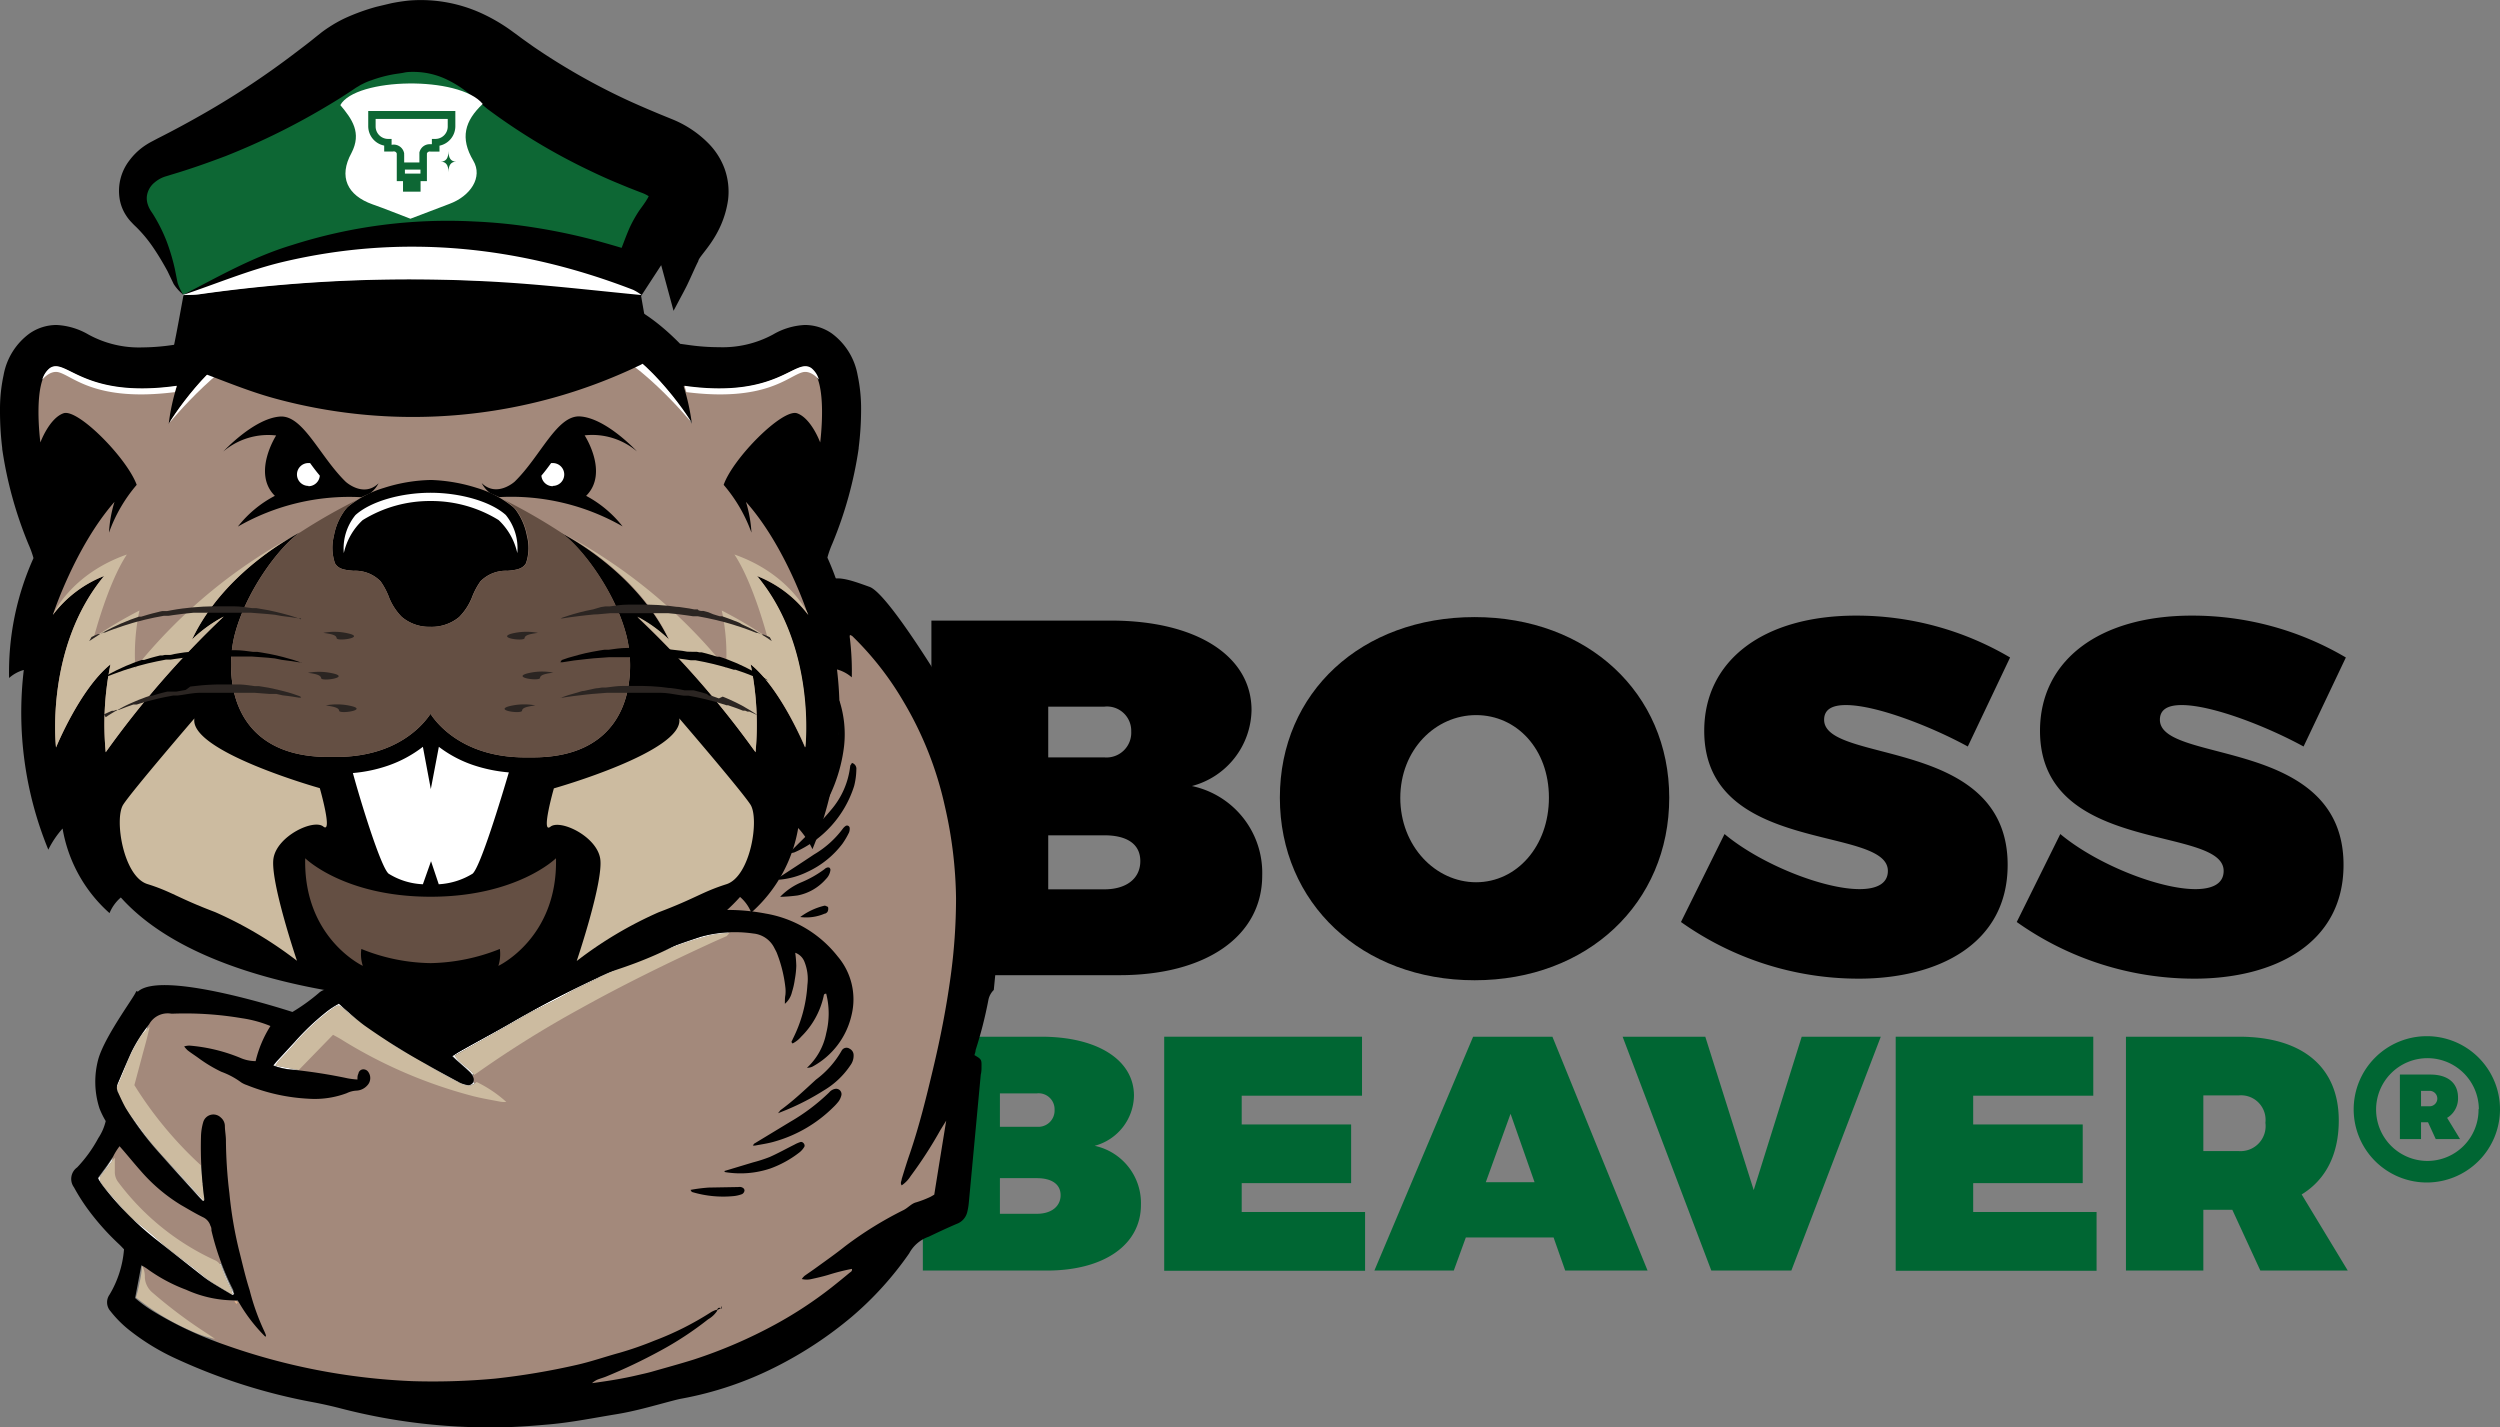 <svg xmlns="http://www.w3.org/2000/svg" viewBox="0 0 236.47 135.02"><rect x="0" y="0" width="236.47" height="135.02" fill="#808080" stroke="none"/><defs><style>.cls-1{fill:#063;}.cls-2{fill:#fff;}.cls-3{fill:#a3897b;}.cls-4{fill:#ccbba0;}.cls-5{fill:#e4b48c;}.cls-6{fill:#644f43;}.cls-7{fill:#2b2522;}.cls-8{fill:#0d6734;}.cls-9{fill:none;}</style></defs><g id="Layer_2" data-name="Layer 2"><g id="ELEMENTI"><path d="M105.08,59.06c8.09,0,13.3,3.35,13.3,8.47a7.56,7.56,0,0,1-5.64,7.18,8.39,8.39,0,0,1,6.65,8.46c0,5.74-5.31,9.43-13.49,9.43H88.1V59.06ZM99.15,72h5.31A2.34,2.34,0,0,0,107,69.54a2.29,2.29,0,0,0-2.54-2.34H99.15Zm0,12.48h5.31c2.06,0,3.4-1,3.4-2.67s-1.34-2.44-3.4-2.44H99.15Z" transform="translate(0 -0.36)"/><path d="M157.89,75.81c0,10-7.75,17.27-18.41,17.27s-18.42-7.28-18.42-17.27,7.75-17.08,18.42-17.08S157.89,65.9,157.89,75.81Zm-25.44,0c0,4.6,3.34,8,7.17,8s6.89-3.39,6.89-8S143.45,68,139.62,68,132.45,71.26,132.45,75.85Z" transform="translate(0 -0.36)"/><path d="M190.13,62.55l-4,8.42c-3.4-1.86-8.62-3.92-11.53-3.92-1.25,0-2.06.38-2.06,1.39,0,4.21,17.36,1.58,17.36,13.73,0,7.46-6.55,10.76-14.11,10.76A29,29,0,0,1,159,87.57l4.12-8.32c3.44,2.87,9.37,5.21,12.77,5.21,1.62,0,2.68-.52,2.68-1.72,0-4.35-17.37-1.48-17.37-13.25,0-6.7,5.65-10.9,14.35-10.9A28.6,28.6,0,0,1,190.13,62.55Z" transform="translate(0 -0.36)"/><path d="M221.89,62.55l-4,8.42c-3.4-1.86-8.61-3.92-11.53-3.92-1.25,0-2.06.38-2.06,1.39,0,4.21,17.37,1.58,17.37,13.73,0,7.46-6.56,10.76-14.12,10.76a29,29,0,0,1-16.79-5.36l4.12-8.32c3.44,2.87,9.37,5.21,12.77,5.21,1.63,0,2.68-.52,2.68-1.72,0-4.35-17.37-1.48-17.37-13.25,0-6.7,5.65-10.9,14.35-10.9A28.57,28.57,0,0,1,221.89,62.55Z" transform="translate(0 -0.36)"/><path class="cls-1" d="M98.49,98.42c5.33,0,8.77,2.21,8.77,5.58a5,5,0,0,1-3.72,4.74,5.54,5.54,0,0,1,4.38,5.58c0,3.79-3.5,6.22-8.9,6.22H87.29V98.42Zm-3.91,8.52h3.5a1.54,1.54,0,0,0,1.67-1.61,1.51,1.51,0,0,0-1.67-1.55h-3.5Zm0,8.23h3.5c1.35,0,2.24-.69,2.24-1.76s-.89-1.61-2.24-1.61h-3.5Z" transform="translate(0 -0.36)"/><path class="cls-1" d="M117.45,104v2.72H127.8v5.55H117.45V115h11.67v5.56h-19V98.42h18.71V104Z" transform="translate(0 -0.36)"/><path class="cls-1" d="M138.65,117.41l-1.14,3.13H130l9.34-22.12h7.5l9,22.12h-7.79l-1.1-3.13Zm4.23-11.7-2.34,6.47h4.61Z" transform="translate(0 -0.36)"/><path class="cls-1" d="M161.87,120.54l-8.39-22.12h7.82l4.58,14.51,4.54-14.51h7.48l-8.46,22.12Z" transform="translate(0 -0.36)"/><path class="cls-1" d="M186.64,104v2.72H197v5.55H186.64V115h11.67v5.56h-19V98.42H198V104Z" transform="translate(0 -0.36)"/><path class="cls-1" d="M211.15,114.79h-2.74v5.75h-7.32V98.42h10.69c6,0,9.44,2.87,9.44,7.92,0,3.22-1.24,5.61-3.51,7l4.36,7.2H213.8Zm.63-5.55a2.37,2.37,0,0,0,2.5-2.68,2.32,2.32,0,0,0-2.5-2.59h-3.37v5.27Z" transform="translate(0 -0.36)"/><path class="cls-1" d="M236.47,105.27a6.93,6.93,0,0,1-6.92,6.94,6.92,6.92,0,1,1,6.92-6.94Zm-2,0a4.86,4.86,0,1,0-4.89,4.9A4.84,4.84,0,0,0,234.44,105.27Zm-3,.83,1.22,2h-2.3l-.73-1.59H229v1.59h-2V102h2.87c1.67,0,2.63.8,2.63,2.18A2.14,2.14,0,0,1,231.46,106.1ZM229.81,105a.73.73,0,0,0,0-1.46H229V105Z" transform="translate(0 -0.36)"/><polygon points="32.03 92.33 42.54 94.6 51.73 92.33 56.71 92.44 47.73 99.76 42.85 99.87 32.56 95.35 32.03 92.33"/><path class="cls-2" d="M14.56,106.07a.79.79,0,0,1-.08-.26c.06.17.13.34.2.51Z" transform="translate(0 -0.36)"/><path class="cls-2" d="M43.19,105.29a32.23,32.23,0,0,1-3-1.71c-.64-.39-1.3-.74-1.95-1.11a12.08,12.08,0,0,1-1.3-.85c-.61-.47-1.3-.85-1.93-1.3-.4-.28-.77-.61-1.15-.92-.12-.1-.21-.23-.34-.33-.46-.36-.51-.35-1,0a18.73,18.73,0,0,0-3.22,3c-.39.45-.81.87-1.22,1.31-.1.11-.18.24-.32.42l1.83.34v0l-.26,0a5.29,5.29,0,0,1-1.71-.36l.25-.31,1.54-1.66A21.7,21.7,0,0,1,32,99.36a6.77,6.77,0,0,1,1.1-.73c.16.14.29.27.43.38.6.5,1.18,1,1.81,1.48a51.53,51.53,0,0,0,5.09,3.18c.92.54,1.86,1,2.8,1.55a2.44,2.44,0,0,0,.66.22.44.44,0,0,0,.49-.23.47.47,0,0,0,.1.1A1.11,1.11,0,0,1,43.19,105.29Z" transform="translate(0 -0.36)"/><path class="cls-2" d="M64.21,92.91A30.37,30.37,0,0,0,60,94.33c-.52.23-1.07.37-1.61.57-.31.11-.61.27-.92.4-.87.38-1.77.72-2.61,1.14s-1.89.87-2.78,1.4-2,1-3,1.52c-.29.15-.58.33-.87.5l-2.76,1.58L42.78,103c.42.64,1.09,1,1.54,1.5a.41.41,0,0,1,0,.09,1.37,1.37,0,0,0-.19-.23c-.34-.33-.7-.63-1-.94l-.43-.4.56-.36c1.52-.84,3-1.67,4.56-2.54a87.43,87.43,0,0,1,8.74-4.44,68.85,68.85,0,0,1,6.93-2.61,8.23,8.23,0,0,1,2.33-.38l-.16.06A9.79,9.79,0,0,0,64.21,92.91Z" transform="translate(0 -0.36)"/><path class="cls-2" d="M16.93,100.89a3.22,3.22,0,0,0-.52.65,14.75,14.75,0,0,0-1.15,2.28c-.23.64-.52,1.27-.79,1.9a1.09,1.09,0,0,1,.08-.39c.38-.86.72-1.74,1.11-2.58A12.09,12.09,0,0,1,17,100.57C17,100.68,17,100.78,16.93,100.89Z" transform="translate(0 -0.36)"/><path class="cls-2" d="M17,109.74c.75,1,1.6,1.91,2.43,2.83.69.76,1.38,1.53,2.08,2.29.06.07.14.13.3.28a.19.19,0,0,1-.1,0l-.26-.27c-1.1-1.21-2.2-2.42-3.28-3.65a25.51,25.51,0,0,1-2.91-3.86L15,107a7,7,0,0,0,.7,1C16.14,108.61,16.53,109.19,17,109.74Z" transform="translate(0 -0.36)"/><path class="cls-2" d="M21.54,112.25c.06.9.15,1.8.25,2.69a.29.29,0,0,1,0,.16l-.3-2.85Z" transform="translate(0 -0.36)"/><path class="cls-2" d="M10.7,110.05c-.4.52-.75,1-1.12,1.46a.53.53,0,0,0-.05.65,3.12,3.12,0,0,0,.29.45l2.29,2.64.19.19c.9.74,1.83,1.45,2.7,2.24,1.36,1.25,2.93,2.23,4.32,3.44a12.92,12.92,0,0,0,1.61,1.08c.34.22.69.42,1,.63.18-.08,0-.19,0-.28a.57.57,0,0,0-.08-.26,14.19,14.19,0,0,1-.9-2.08,1.75,1.75,0,0,0-.16-.27.19.19,0,0,0,.09,0,23.81,23.81,0,0,0,1.11,2.54c.06.13.1.26.16.39l-.15.11c-.6-.36-1.2-.71-1.8-1.08-.3-.19-.59-.38-.87-.59l-4.5-3.54a29.14,29.14,0,0,1-5-5,6.2,6.2,0,0,1-.57-.87c.26-.36.51-.68.74-1s.45-.69.69-1A2.11,2.11,0,0,0,10.7,110.05Z" transform="translate(0 -0.36)"/><path class="cls-2" d="M11.15,103.69a1.14,1.14,0,0,1-.09-.3c.07.2.14.39.22.58A2.39,2.39,0,0,0,11.15,103.69Z" transform="translate(0 -0.36)"/><path class="cls-2" d="M43.51,102.8a37.2,37.2,0,0,1-3.43-1.93c-.72-.44-1.48-.83-2.21-1.25a14.13,14.13,0,0,1-1.46-1c-.7-.53-1.47-1-2.19-1.47-.45-.32-.87-.69-1.3-1-.13-.11-.24-.25-.37-.36-.52-.42-.58-.41-1.14,0a21.71,21.71,0,0,0-3.64,3.4c-.44.51-.92,1-1.37,1.48-.12.13-.21.28-.36.48l2.06.39v0l-.3,0a6.18,6.18,0,0,1-1.93-.41l.29-.35,1.74-1.88a23.42,23.42,0,0,1,2.93-2.79,7.48,7.48,0,0,1,1.25-.82l.48.43c.68.56,1.34,1.15,2,1.67a60.85,60.85,0,0,0,5.75,3.6c1,.6,2.1,1.17,3.16,1.74a2.46,2.46,0,0,0,.75.25.53.53,0,0,0,.56-.25l.1.11A1.25,1.25,0,0,1,43.51,102.8Z" transform="translate(0 -0.36)"/><path class="cls-2" d="M67.25,88.82a32.9,32.9,0,0,0-4.73,1.6c-.59.25-1.22.42-1.82.64-.35.13-.69.3-1,.46-1,.42-2,.8-2.95,1.28s-2.13,1-3.14,1.58-2.24,1.15-3.35,1.72c-.34.17-.66.38-1,.57l-3.12,1.78L43,100.21c.47.73,1.23,1.07,1.74,1.7l-.05.1a1.88,1.88,0,0,0-.22-.26c-.38-.37-.79-.71-1.18-1.06-.15-.13-.29-.27-.48-.45.25-.16.44-.29.63-.4,1.72-1,3.45-1.9,5.15-2.88a101.79,101.79,0,0,1,9.88-5,81.11,81.11,0,0,1,7.83-3A9.58,9.58,0,0,1,69,88.56l-.18.08A8.57,8.57,0,0,0,67.25,88.82Z" transform="translate(0 -0.36)"/><path class="cls-2" d="M61.9,81.32c-.46.08-.92.18-1.38.28a.89.89,0,0,0-.31.15,10.13,10.13,0,0,0-2,1.88,8.2,8.2,0,0,0-1.56,3,12.68,12.68,0,0,0-.45,2.58,1.59,1.59,0,0,0,0,.36,5.87,5.87,0,0,0,1.74-.66c.53-.2,1-.43,1.59-.66a.28.28,0,0,0,.09.1c-.92.37-1.84.76-2.76,1.12-.22.08-.46.29-.75.13a2.11,2.11,0,0,1,0-.35,9.2,9.2,0,0,1,3.85-7.38,2.07,2.07,0,0,1,1-.42c.42,0,.82-.11,1.23-.2l-.08.09A.57.57,0,0,0,61.9,81.32Z" transform="translate(0 -0.36)"/><path class="cls-2" d="M13.83,97.83a3.38,3.38,0,0,0-.59.73,17.8,17.8,0,0,0-1.3,2.58c-.26.73-.59,1.43-.89,2.15a1.2,1.2,0,0,1,.09-.45c.42-1,.81-2,1.26-2.91a13.35,13.35,0,0,1,1.54-2.46C13.9,97.59,13.86,97.71,13.83,97.83Z" transform="translate(0 -0.36)"/><path class="cls-2" d="M13.85,107.83C14.7,109,15.66,110,16.6,111L19,113.62l.34.31a.27.27,0,0,1-.12,0l-.29-.3c-1.24-1.38-2.49-2.74-3.71-4.13a28.91,28.91,0,0,1-3.28-4.36l-.23-.43a7.68,7.68,0,0,0,.79,1.19C12.94,106.55,13.38,107.21,13.85,107.83Z" transform="translate(0 -0.36)"/><path class="cls-2" d="M19,110.67c.06,1,.17,2,.28,3a.33.33,0,0,1,0,.17L19,110.67Z" transform="translate(0 -0.36)"/><path class="cls-3" d="M74.61,93.92s0-.11,0-.16.2-.14.22-.23A7.29,7.29,0,0,0,75,90.74a1.81,1.81,0,0,1,0-.39.39.39,0,0,1,.58,0,2.09,2.09,0,0,1,.88,1.38,6.45,6.45,0,0,1,.14,2.19,19.35,19.35,0,0,1-.82,3.6c0,.15-.2.31-.06.49,0,0,.06,0,.07,0a6.62,6.62,0,0,0,1.88-3.61,4.34,4.34,0,0,1,.09-.52.24.24,0,0,1,.19-.14.34.34,0,0,1,.22.1.51.51,0,0,1,.12.23,6.89,6.89,0,0,1,.3,2.26c-.06.61-.15,1.22-.23,1.83a5.15,5.15,0,0,1-.7,1.89l-.33.59a2.61,2.61,0,0,0,.45-.25,8,8,0,0,0,2-2.64,5.9,5.9,0,0,0-.1-5.73,8.23,8.23,0,0,0-2.27-2.67,11.82,11.82,0,0,0-6-2.46,23.45,23.45,0,0,0-6.23.1,26.77,26.77,0,0,0-4.65,1.31,3.27,3.27,0,0,1-.69.15.28.28,0,0,1-.32-.32,1.09,1.09,0,0,1,0-.26,26.47,26.47,0,0,1,1.13-3.71A14,14,0,0,1,62,81.53a1.44,1.44,0,0,1,.88-.68,10.17,10.17,0,0,0,1.49-.53A19,19,0,0,0,69.62,77,33.3,33.3,0,0,0,77,67.75,40.36,40.36,0,0,0,79.91,61a4.16,4.16,0,0,1,.16-.5.37.37,0,0,1,.58-.16,10.24,10.24,0,0,1,.83.79,29.86,29.86,0,0,1,3.57,4.57,34.43,34.43,0,0,1,4.49,10.66,41,41,0,0,1,1.13,10.05A52.5,52.5,0,0,1,90,94.08c-.41,2.52-.88,5-1.5,7.51-.47,1.88-.95,3.76-1.48,5.62-.38,1.39-.84,2.75-1.27,4.13,0,.08,0,.18,0,.44.26-.32.41-.5.54-.69a42.7,42.7,0,0,0,2.58-4.1,7.57,7.57,0,0,1,.42-.67.4.4,0,0,1,.32-.1.34.34,0,0,1,.18.25,2.31,2.31,0,0,1-.06.52c-.37,1.93-.71,3.87-.94,5.83,0,.23-.09.45-.14.68l-.65.33a4.45,4.45,0,0,1-1.23.46c-.42.09-.67.52-1.07.72a28.75,28.75,0,0,0-4.33,2.52l-4.55,3.33s0,.1,0,.18a2,2,0,0,0,.34,0l3-.79c.06,0,.11-.06.16-.08.24-.08.49-.24.74,0s.06.33-.36.69a41.55,41.55,0,0,1-7.37,5.1,49.59,49.59,0,0,1-6.59,2.91c-1,.37-2.08.63-3.11,1a61.75,61.75,0,0,1-7.83,1.71c-.17,0-.36.07-.47-.12s0-.29.35-.4c1.58-.63,3.15-1.27,4.69-2s2.86-1.49,4.24-2.32a1.35,1.35,0,0,0,.63-.56c-1,.43-1.92.84-2.86,1.23a48.19,48.19,0,0,1-5.85,1.92c-1.11.29-2.21.6-3.34.8a57.31,57.31,0,0,1-6.79,1c-1.14.06-2.28.21-3.42.22-2,0-4,0-6-.14A58,58,0,0,1,29.12,130a56.42,56.42,0,0,1-6.88-1.88,6.26,6.26,0,0,1-.8-.35A30.06,30.06,0,0,1,17,125c-1-.72-1.88-1.5-2.8-2.27a1.42,1.42,0,0,1-.5-.6,15.66,15.66,0,0,1-.28-1.82c0-.22.25-.35.45-.25l.15.09a15.12,15.12,0,0,0,3.71,2,13,13,0,0,0,3.73,1,2.43,2.43,0,0,1,1.36.55,4.39,4.39,0,0,1,.63.72c.25.27.37.66.73.86,0-.09.06-.15.05-.19-.19-.59-.39-1.17-.56-1.76-.39-1.3-.84-2.58-1.11-3.9a53.42,53.42,0,0,1-1.13-6.77c-.11-1.47-.24-2.93-.26-4.4a10.87,10.87,0,0,0-.14-1.49.85.85,0,0,0-.82-.68.78.78,0,0,0-.74.52,3.2,3.2,0,0,0-.17.86c0,.73,0,1.47,0,2.2a2.68,2.68,0,0,1-.07,1c-.45,0-.46,0-.6-.1q-.45-.41-.9-.84a26.71,26.71,0,0,1-2.72-3.1c-.73-1-1.41-2-2.12-2.93a1.36,1.36,0,0,1-.22-1.32c.35-1.15.63-2.32.94-3.48.15-.54.27-1.09.45-1.61a1.55,1.55,0,0,1,1.54-1.21c.61,0,1.23-.08,1.84-.06a42.89,42.89,0,0,1,5.18.42,18.07,18.07,0,0,1,2.73.65.51.51,0,0,1,.32.81c-.29.55-.57,1.09-.81,1.66a13.26,13.26,0,0,0-.4,1.32.78.78,0,0,1-.7.12,9.63,9.63,0,0,1-1.26-.39,10.91,10.91,0,0,0-2.87-.79c-.38,0-.75-.14-1.12-.2a2.41,2.41,0,0,0-.42,0,15.28,15.28,0,0,0,3.42,2.08,5.2,5.2,0,0,1,1.24.64,4.45,4.45,0,0,0,1,.52,19,19,0,0,0,4.35,1,9.78,9.78,0,0,0,4.94-.52,4,4,0,0,1,.69-.15,1.48,1.48,0,0,0,.92-.46.7.7,0,0,0,.09-.89.34.34,0,0,0-.27-.17.32.32,0,0,0-.24.21,2.85,2.85,0,0,0-.12.58,1.84,1.84,0,0,1-1.33,0,34.42,34.42,0,0,0-3.9-.63,2.44,2.44,0,0,1-.59-.15.26.26,0,0,1-.12-.37,2.3,2.3,0,0,1,.28-.34L31,98.37l.19-.18a.56.56,0,0,1,.73-.07c.48.29,1,.59,1.43.87a49.26,49.26,0,0,0,7.47,3.58,34.9,34.9,0,0,0,5.32,1.56c.24.05.49.2.8,0l-1.56-1a3.48,3.48,0,0,1-.38-.23.7.7,0,0,1,0-1.13c.8-.6,1.61-1.19,2.44-1.73A119.17,119.17,0,0,1,58,93.79c2.84-1.46,5.74-2.82,8.62-4.21.82-.4,1.66-.75,2.5-1.1a2,2,0,0,1,.85-.16c.7.06,1.4.18,2.09.3a1.25,1.25,0,0,1,.54.27,3.82,3.82,0,0,1,1,1.41,10.71,10.71,0,0,1,.71,2.36c.06.37.17.74.26,1.11Zm4.85-24a14.12,14.12,0,0,1-.53,2.74c-.24.75-.49,1.5-.74,2.25a4.8,4.8,0,0,0-.3,1c.25-.06.28-.24.36-.37a2.81,2.81,0,0,0,.19-.39,14,14,0,0,0,1.24-5.69l0-.45-.1,0,.14.43C79.48,69.57,79.49,69.76,79.46,69.93Zm1.05,3.94a10.63,10.63,0,0,1-3.21,4.85c-.44.39-.83.83-1.24,1.25a1.06,1.06,0,0,0-.13.28,4,4,0,0,0,1.37-.84,10,10,0,0,0,3-4,6.84,6.84,0,0,0,.45-1.78c0-.13.09-.27-.15-.42l.16.43C80.6,73.59,80.55,73.74,80.51,73.87Zm-7.2,34.22A11.46,11.46,0,0,0,78,105.54c.33-.29.65-.59,1-.91a2.5,2.5,0,0,0,.39-.57c.08-.14.08-.31-.07-.38a.53.53,0,0,0-.41,0,1.23,1.23,0,0,0-.33.28,16.26,16.26,0,0,1-3.13,2.4c-.86.5-1.68,1.06-2.52,1.6a1.5,1.5,0,0,0-.24.2l0,.1Zm5.81-5.79a11.47,11.47,0,0,0,1.17-1.42,1.24,1.24,0,0,0,.22-.56.81.81,0,0,0-.1-.42c-.11-.21-.5-.26-.59-.05-.73,1.51-2.11,2.41-3.27,3.51l-1.22,1.13A10.47,10.47,0,0,0,79.12,102.3Zm.68-23.25A10.58,10.58,0,0,1,77,81.49c-.7.43-1.38.89-2.06,1.35a1.9,1.9,0,0,0-.35.35c2.45-.48,5.31-2.75,5.45-4.3A1.06,1.06,0,0,0,79.8,79.05Zm-4,29.83c0-.28-.19-.26-.33-.19s-.52.27-.77.42a13,13,0,0,1-3.55,1.45c-.42.11-.82.28-1.23.43A7.79,7.79,0,0,0,75.84,108.88ZM75.7,84.11a2.9,2.9,0,0,0-1.08.71,3.57,3.57,0,0,0,3.54-2A13.26,13.26,0,0,1,75.7,84.11Zm-5.55,28.94c-.11-.08-.18-.19-.26-.19q-1.4,0-2.79.06a1.13,1.13,0,0,0-.34.1A4.9,4.9,0,0,0,70.15,113.05ZM77.82,86.6c.16,0,.29-.26.21-.28a.58.58,0,0,0-.32,0l-1,.36A1.4,1.4,0,0,0,77.82,86.6Z" transform="translate(0 -0.36)"/><path class="cls-3" d="M21,119.47c-.11-.35-.26-.76-.39-1.18-.17-.59-.35-1.18-.47-1.78a1.57,1.57,0,0,0-1-1.26,18.49,18.49,0,0,1-6.87-5.63c-.25-.33-.5-.65-.76-1a.32.32,0,0,0-.57.08,3,3,0,0,0-.29.9c-.06.62,0,1.23-.05,1.85a1.35,1.35,0,0,0,.37.86,26,26,0,0,0,2.77,3.07,21.93,21.93,0,0,0,6,4.2c.24.11.48.22.73.31S21.11,119.87,21,119.47Z" transform="translate(0 -0.36)"/><path class="cls-4" d="M43,100.21c.5.77,1.34,1.11,1.85,1.83l.52-.36a100.76,100.76,0,0,1,9.49-5.9c4.13-2.3,8.37-4.37,12.66-6.34l1.13-.5c.09,0,.15-.13.36-.32a10.84,10.84,0,0,0-1.8.2,32.9,32.9,0,0,0-4.73,1.6c-.59.25-1.22.42-1.82.64-.35.13-.69.3-1,.46-1,.42-2,.8-2.95,1.28s-2.13,1-3.14,1.58-2.24,1.15-3.35,1.72c-.34.17-.66.38-1,.57l-3.12,1.78Z" transform="translate(0 -0.36)"/><path class="cls-4" d="M47.89,104.59a11.92,11.92,0,0,0-2.81-1.89c-.48.48-1,.39-1.57.1a37.2,37.2,0,0,1-3.43-1.93c-.72-.44-1.48-.83-2.21-1.25a14.13,14.13,0,0,1-1.46-1c-.7-.53-1.47-1-2.19-1.47-.45-.32-.87-.69-1.3-1-.13-.11-.24-.25-.37-.36-.52-.42-.58-.41-1.14,0a21.71,21.71,0,0,0-3.64,3.4c-.44.51-.92,1-1.37,1.48-.12.13-.21.28-.36.48l2.22.42,3.24-3.33c.33.18.64.34.93.53A45.07,45.07,0,0,0,44.59,104c.9.24,1.83.39,2.75.57A2.62,2.62,0,0,0,47.89,104.59Z" transform="translate(0 -0.36)"/><path class="cls-4" d="M19.33,114,19,110.58A36.1,36.1,0,0,1,12.71,103l.72-2.69c.23-.87.49-1.73.72-2.82a4.43,4.43,0,0,0-.91,1,17.8,17.8,0,0,0-1.3,2.58c-.27.74-.6,1.46-.9,2.18A8.46,8.46,0,0,0,12.45,106c.49.6.93,1.26,1.4,1.88C14.7,109,15.66,110,16.6,111L19,113.62A4.45,4.45,0,0,0,19.33,114Z" transform="translate(0 -0.36)"/><path class="cls-4" d="M56.19,89.57a5.87,5.87,0,0,0,1.74-.66c.57-.22,1.13-.47,1.74-.73.08-.3.18-.6.26-.91a21.83,21.83,0,0,1,1.73-4.69c.21-.39.43-.76.69-1.2a1.69,1.69,0,0,0-.45-.06c-.46.08-.92.18-1.38.28a.89.89,0,0,0-.31.15,10.13,10.13,0,0,0-2,1.88,8.2,8.2,0,0,0-1.56,3,12.68,12.68,0,0,0-.45,2.58A1.59,1.59,0,0,0,56.19,89.57Z" transform="translate(0 -0.36)"/><path class="cls-4" d="M10.85,109.86c-.46.6-.86,1.13-1.27,1.65a.53.53,0,0,0-.05.65,3.12,3.12,0,0,0,.29.45l2.29,2.64.19.19c.9.74,1.83,1.45,2.7,2.24,1.36,1.25,2.93,2.23,4.32,3.44a12.92,12.92,0,0,0,1.61,1.08c.34.22.69.42,1,.63.18-.08,0-.19,0-.28a.57.57,0,0,0-.08-.26,14.19,14.19,0,0,1-.9-2.08,1.2,1.2,0,0,0-.65-.66,23.8,23.8,0,0,1-9.09-7.34,1.57,1.57,0,0,1-.35-1c0-.36,0-.71,0-1.06A1.28,1.28,0,0,0,10.85,109.86Z" transform="translate(0 -0.36)"/><path class="cls-4" d="M20.34,127c-.39-.26-.61-.42-.85-.57a45.46,45.46,0,0,1-5.06-3.8,2,2,0,0,1-.73-1.43,2.12,2.12,0,0,0-.27-1.14,7.88,7.88,0,0,1-.23,1.62,10.59,10.59,0,0,1-.34,1.4A22.77,22.77,0,0,0,18,126.21,10.79,10.79,0,0,0,20.34,127Z" transform="translate(0 -0.36)"/><path class="cls-5" d="M22.38,123.7c.06-.07.11-.13.1-.15a.44.44,0,0,0-.16-.14s-.09,0-.14.07Z" transform="translate(0 -0.36)"/><path d="M67.86,124.31a2.53,2.53,0,0,1-.88.84,31.32,31.32,0,0,1-4.57,3,51.56,51.56,0,0,1-5.09,2.42c-.27.11-.55.18-.82.29a2,2,0,0,0-.5.33c1.46-.2,2.9-.42,4.32-.76.43-.1.86-.19,1.29-.31,1.32-.38,2.66-.74,4-1.16a45.75,45.75,0,0,0,7.75-3.34,38.61,38.61,0,0,0,5.29-3.48c.58-.46,1.15-.92,1.71-1.39.1-.08.27-.14.22-.37a19.87,19.87,0,0,0-2.27.58c-.51.15-1,.26-1.54.38a1.93,1.93,0,0,1-.93,0,1.73,1.73,0,0,1,.26-.3c.38-.27.77-.53,1.15-.81.9-.65,1.81-1.29,2.7-2a34.61,34.61,0,0,1,5.53-3.42c.41-.21.75-.62,1.17-.72a9.83,9.83,0,0,0,1.31-.5c.13-.06.25-.14.41-.23.36-2.26.73-4.54,1.13-7l-.55.89a40,40,0,0,1-2.82,4.36,2.9,2.9,0,0,1-.84.87c-.17-.23,0-.42,0-.6.25-.81.5-1.63.78-2.43.89-2.62,1.55-5.3,2.19-8,.69-2.89,1.26-5.8,1.66-8.74a54.86,54.86,0,0,0,.51-7.37,40.71,40.71,0,0,0-1.06-8.73,33.26,33.26,0,0,0-3.94-9.94,29,29,0,0,0-4.82-6.15.94.94,0,0,0-.22-.1,6.57,6.57,0,0,0-.26.61,40.38,40.38,0,0,1-3.38,7.64,33.13,33.13,0,0,1-7.08,8.6,18.61,18.61,0,0,1-5.13,3.21,12.75,12.75,0,0,1-3.56,1,2.07,2.07,0,0,0-1,.42,9.2,9.2,0,0,0-3.85,7.38,2.11,2.11,0,0,0,0,.35c.29.16.53,0,.75-.13,1.26-.49,2.49-1,3.75-1.52a22.66,22.66,0,0,1,5.55-1.37,19.15,19.15,0,0,1,6.23.16,11,11,0,0,1,6.82,4.05,6.26,6.26,0,0,1,1.32,5.54,7.4,7.4,0,0,1-3.72,4.9,1.27,1.27,0,0,1-.5.1,6,6,0,0,0,1.82-3.27,7.64,7.64,0,0,0,0-3.74c-.23,0-.22.13-.25.27a7.7,7.7,0,0,1-2.12,3.8,2.64,2.64,0,0,1-.81.64c-.22-.18,0-.28,0-.39a13,13,0,0,0,1.4-5.14,4.38,4.38,0,0,0-.3-2.25,1.46,1.46,0,0,0-.85-.8,11.65,11.65,0,0,1,.1,1.24A8.43,8.43,0,0,1,75.18,93a7.17,7.17,0,0,1-.27,1.2,2.05,2.05,0,0,1-.67,1.11c0-.33,0-.58.05-.84a3.24,3.24,0,0,0,0-.69,12.7,12.7,0,0,0-.83-3.33c-.06-.13-.13-.26-.2-.39a2.48,2.48,0,0,0-2-1.4,12.06,12.06,0,0,0-5,.32,81.11,81.11,0,0,0-7.83,3,101.79,101.79,0,0,0-9.88,5c-1.7,1-3.43,1.92-5.15,2.88-.19.11-.38.24-.63.4.19.18.33.32.48.45.39.35.8.69,1.18,1.06a1.35,1.35,0,0,1,.34.5.52.52,0,0,1-.58.72,2.46,2.46,0,0,1-.75-.25c-1.06-.57-2.12-1.14-3.16-1.74a60.85,60.85,0,0,1-5.75-3.6c-.71-.52-1.37-1.11-2-1.67l-.48-.43a7.48,7.48,0,0,0-1.25.82,23.42,23.42,0,0,0-2.93,2.79l-1.74,1.88-.29.35a6.18,6.18,0,0,0,1.93.41,49.31,49.31,0,0,1,5.13.81,7.82,7.82,0,0,0,.91.11c0-.21,0-.38.09-.55a.48.48,0,0,1,.41-.41.56.56,0,0,1,.53.25,1,1,0,0,1-.11,1.28,1.46,1.46,0,0,1-1,.48,2.37,2.37,0,0,0-.93.24,8.6,8.6,0,0,1-3.55.53A18,18,0,0,1,23.36,103a2.33,2.33,0,0,1-.55-.26,7.36,7.36,0,0,0-1.87-1,13.55,13.55,0,0,1-2.19-1.32c-.33-.24-.68-.46-1-.71a2.68,2.68,0,0,1-.33-.37,1.81,1.81,0,0,1,.49-.08,16,16,0,0,1,4.77,1.14,3.66,3.66,0,0,0,1.5.33,10.88,10.88,0,0,1,1.4-3.32,11.31,11.31,0,0,0-2.71-.74,32.06,32.06,0,0,0-6.49-.43h-.18a2,2,0,0,0-2.09,1,13.87,13.87,0,0,0-1.7,2.67c-.45,1-.84,1.94-1.26,2.91a1,1,0,0,0,0,.85c.24.5.46,1,.74,1.5a28.91,28.91,0,0,0,3.28,4.36c1.22,1.39,2.47,2.75,3.71,4.13l.29.3c.19,0,.17-.16.15-.27a36.32,36.32,0,0,1-.31-5.8,5.36,5.36,0,0,1,.21-1.38,1,1,0,0,1,1.66-.45,1.07,1.07,0,0,1,.39.77c0,.47.1.94.1,1.41a44.05,44.05,0,0,0,.33,5,37.78,37.78,0,0,0,.91,5.38c.32,1.25.6,2.52,1,3.76A21.44,21.44,0,0,0,25,126.28a3.33,3.33,0,0,1,.16.4s0,0-.05.13a15.48,15.48,0,0,1-2.62-3.45,11.18,11.18,0,0,1-4.87-1,15.43,15.43,0,0,1-3.72-2,5.31,5.31,0,0,0-.53-.32l-.59,3.1a12.94,12.94,0,0,0,1.58,1.17,34.76,34.76,0,0,0,6.84,3.23A60.31,60.31,0,0,0,39,131a64,64,0,0,0,7.83-.24,67.4,67.4,0,0,0,7.73-1.3c1.37-.31,2.71-.78,4.07-1.15a31.88,31.88,0,0,0,3.24-1.13,28.55,28.55,0,0,0,5.41-2.72,2.91,2.91,0,0,1,.48-.21ZM13.05,94.15c2.31-2.11,14.61,1.93,14.61,1.93a18.12,18.12,0,0,0,2.48-1.78c1.05-1,3,.28,3,.28l8.68,3.94s14.91-5.72,13.68-6.47-1.76-3.59-1.76-3.59c.21-1.5.82-7.48,6-9,9.66-2.87,9-7.48,12.75-10.85s4.87-11.49,5.45-12.81,2.49-.58,4.31.07,7.54,10.25,7.54,10.25a2,2,0,0,0,.12,1.37c.31.7.62,1.4.89,2.11s.58,1.6.83,2.42c.43,1.37.84,2.75,1.26,4.12a33.6,33.6,0,0,1,1.09,5.53c.11,1,.19,1.93.27,2.89a33.31,33.31,0,0,1,0,3.87,1.6,1.6,0,0,0,0,.34,1.56,1.56,0,0,0,.28-.17L94,94a1.81,1.81,0,0,0-.52,1,39.8,39.8,0,0,1-1.2,4.69c0,.16-.07.33-.11.47.65.38.68.42.67,1.05,0,.27,0,.53-.07.79q-.56,6-1.13,12.1a6.08,6.08,0,0,1-.16.95,1.59,1.59,0,0,1-1,1.08c-.89.38-1.76.79-2.64,1.21A3.33,3.33,0,0,0,86,118.91a31.27,31.27,0,0,1-5.43,6,37,37,0,0,1-7.19,4.74,32.86,32.86,0,0,1-8.89,3c-.29.05-.58.13-.86.2-1.79.47-3.57,1-5.4,1.29-2.08.34-4.15.76-6.27.95-1.7.15-3.4.28-5.1.28a55.85,55.85,0,0,1-14.55-1.77c-.88-.23-1.77-.43-2.66-.6a54.41,54.41,0,0,1-12.9-4.08,21.5,21.5,0,0,1-4.37-2.63,10.69,10.69,0,0,1-1.94-1.92,1.25,1.25,0,0,1-.08-1.55,9.84,9.84,0,0,0,1.37-4.29c-.18-.19-.32-.34-.47-.48a23.75,23.75,0,0,1-3-3.38,18.27,18.27,0,0,1-1.26-2,1.34,1.34,0,0,1,.3-1.89,12.82,12.82,0,0,0,2-2.77A5,5,0,0,0,10,106.4a7.81,7.81,0,0,1-.59-1.2,8.18,8.18,0,0,1-.1-4.7c.69-2.34,3.78-6.35,3.55-6.39m9.23,28.33A25,25,0,0,1,20,116.75c0-.14,0-.29-.09-.43a1.31,1.31,0,0,0-.72-.83c-.71-.35-1.39-.76-2.07-1.15a16.17,16.17,0,0,1-3.81-3.23c-.66-.74-1.28-1.52-2-2.33a5.67,5.67,0,0,0-.62,1c-.24.33-.45.68-.69,1s-.48.66-.74,1a6.2,6.2,0,0,0,.57.87,29.14,29.14,0,0,0,5,5l4.5,3.54c.28.21.57.4.87.59.6.37,1.2.72,1.8,1.08l.15-.11C22.15,122.7,22.11,122.57,22.05,122.44Z" transform="translate(0 -0.36)"/><path d="M71.21,108.71a.76.76,0,0,0,.25,0c.58-.11,1.16-.19,1.72-.35a12.86,12.86,0,0,0,5.64-3.27,4.87,4.87,0,0,0,.53-.59,1.73,1.73,0,0,0,.24-.56.51.51,0,0,0-.58-.59,1,1,0,0,0-.59.35,18.82,18.82,0,0,1-3.64,2.75l-3.45,2.09S71.26,108.64,71.21,108.71Z" transform="translate(0 -0.36)"/><path d="M73.59,105.66l.82-.33a23.24,23.24,0,0,0,3.5-1.82,7.81,7.81,0,0,0,2.53-2.39,1.53,1.53,0,0,0,.3-1,.67.67,0,0,0-.37-.56.52.52,0,0,0-.76.18,8.86,8.86,0,0,1-2.43,2.74c-1.09,1-2.14,2-3.32,2.86C73.79,105.39,73.75,105.47,73.59,105.66Z" transform="translate(0 -0.36)"/><path d="M74.7,81.07a3.06,3.06,0,0,0,.43-.08,10.21,10.21,0,0,0,5.66-6.28A6.67,6.67,0,0,0,81,73.15a.57.57,0,0,0-.43-.63c0,.1-.14.19-.15.29A7.67,7.67,0,0,1,78.58,77a17.48,17.48,0,0,1-1.31,1.42c-.76.77-1.54,1.53-2.31,2.3A2.36,2.36,0,0,0,74.7,81.07Z" transform="translate(0 -0.36)"/><path d="M76.89,78.17c.07-.08.15-.15.22-.24a15,15,0,0,0,2.73-7,10.33,10.33,0,0,0-.4-4.17.71.71,0,0,0-.13-.22s0,0-.11-.06c-.13.14-.06.31,0,.45a13.38,13.38,0,0,1-.35,5.31c-.28,1-.67,2.06-1,3.09s-.66,1.81-1,2.72Z" transform="translate(0 -0.36)"/><path d="M73.7,83.57a7.49,7.49,0,0,0,2.67-.74,8.72,8.72,0,0,0,3.32-2.67,7.52,7.52,0,0,0,.62-1.06,1,1,0,0,0,.06-.43.25.25,0,0,0-.39-.18,1.14,1.14,0,0,0-.25.24A9.14,9.14,0,0,1,77,81.18c-1.12.75-2.24,1.48-3.37,2.21Z" transform="translate(0 -0.36)"/><path d="M68.5,111.13c.06.06.08.1.1.1a8.89,8.89,0,0,0,4.25-.34,10,10,0,0,0,2.76-1.52,1.89,1.89,0,0,0,.46-.52c.13-.2-.12-.53-.35-.47a3,3,0,0,0-.56.24c-.78.39-1.55.82-2.36,1.18a13.87,13.87,0,0,1-1.58.51Z" transform="translate(0 -0.36)"/><path d="M73.79,85.19a15.08,15.08,0,0,0,1.65-.13,4.75,4.75,0,0,0,2.69-1.56,1.44,1.44,0,0,0,.42-.85.29.29,0,0,0-.1-.22.33.33,0,0,0-.24,0,.59.59,0,0,0-.22.14,10.22,10.22,0,0,1-2.13,1.22A6.06,6.06,0,0,0,73.79,85.19Z" transform="translate(0 -0.36)"/><path d="M65.31,112.91c.09.12.11.19.15.2a10.21,10.21,0,0,0,3.89.39,3.1,3.1,0,0,0,.84-.19.45.45,0,0,0,.23-.33c0-.2-.16-.29-.33-.34a.75.75,0,0,0-.26,0l-2.8.05A15.35,15.35,0,0,0,65.31,112.91Z" transform="translate(0 -0.36)"/><path d="M75.69,87.1A4.39,4.39,0,0,0,78,86.78c.1,0,.23-.1.28-.19a.62.62,0,0,0,.05-.4c0-.07-.17-.11-.27-.16a.14.14,0,0,0-.09,0A6.31,6.31,0,0,0,75.69,87.1Z" transform="translate(0 -0.36)"/><path d="M68.25,124.14a1,1,0,0,0,0-.16.21.21,0,0,0,0-.07s-.06.08-.06.11a.35.35,0,0,0,.08.13Z" transform="translate(0 -0.36)"/><path d="M68.26,124.15c-.25-.14-.3-.13-.46.11l.06,0,.38-.18Z" transform="translate(0 -0.36)"/><path d="M81.45,39.08a15.25,15.25,0,0,0-.33-3.24,6.25,6.25,0,0,0-2.44-3.94,4.46,4.46,0,0,0-2.56-.8,6.55,6.55,0,0,0-3,.9A10,10,0,0,1,68,33.2,20.37,20.37,0,0,1,65.19,33l-.86-.12c-2.66-2.71-5.29-4.26-7.82-4.6a14.09,14.09,0,0,0-1.95-.13,24.28,24.28,0,0,0-6.92,1.25,25.63,25.63,0,0,1-7,1.26,26.25,26.25,0,0,1-6.8-1.26,24.63,24.63,0,0,0-6.92-1.25,14,14,0,0,0-1.95.13c-2.53.34-5.16,1.89-7.82,4.6l-.87.12a20.44,20.44,0,0,1-2.8.22A9.93,9.93,0,0,1,8.36,32a6.63,6.63,0,0,0-3-.9,4.48,4.48,0,0,0-2.56.8A6.24,6.24,0,0,0,.34,35.84,15.27,15.27,0,0,0,0,39.08a29.05,29.05,0,0,0,.21,3.67v.08a37.8,37.8,0,0,0,2.48,9,9.62,9.62,0,0,1,.47,1.29s0,0,0,.05A26.22,26.22,0,0,0,.86,64.49a3.47,3.47,0,0,1,1.39-.76,34.14,34.14,0,0,0,2.32,17,8.85,8.85,0,0,1,1.35-2,13.78,13.78,0,0,0,4.44,8,3.9,3.9,0,0,1,1.07-1.48c6.68,7.45,20.85,9.3,27.49,9.77,1.25,0,2.46,0,3.62,0C49.18,94.5,63.35,92.65,70,85.2a3.81,3.81,0,0,1,1.06,1.48,13.72,13.72,0,0,0,4.44-8,8.48,8.48,0,0,1,1.35,2,34,34,0,0,0,2.32-17,3.53,3.53,0,0,1,1.4.75,26.16,26.16,0,0,0-2.3-11.31s0,0,0-.05a9.4,9.4,0,0,1,.46-1.29,37.64,37.64,0,0,0,2.49-9v-.07A29.05,29.05,0,0,0,81.45,39.08Z" transform="translate(0 -0.36)"/><path class="cls-3" d="M75.39,39.45c1.35.47,2.19,2.76,2.19,2.76s.77-5.89-.92-7c-1.51-1-3.09,2.93-12,1.68h0a20,20,0,0,1,.78,3.54c-1.23-2-5.43-7.72-9.44-8.26-5-.68-9,2.38-15.43,2.41s-10.23-3.08-15.17-2.41c-4,.55-8.22,6.25-9.44,8.27a19.48,19.48,0,0,1,.77-3.55h0c-8.88,1.25-10.46-2.71-12-1.68-1.69,1.15-.91,7-.91,7s.84-2.29,2.19-2.76,6,4.24,6.92,6.77a14.34,14.34,0,0,0-2.62,4.52,11.88,11.88,0,0,1,.52-2.91C7.1,52.09,5,58.52,5,58.52a11.17,11.17,0,0,1,4.85-3.68C4.21,61.65,5.3,71.06,5.3,71.06s2.26-5.54,5.15-7.86A28.28,28.28,0,0,0,10,71.51,88.48,88.48,0,0,1,21.16,58.68a13.26,13.26,0,0,0-3,2.17c3.17-6.68,10.21-10.12,10.21-10.12h0c-2,1.36-5.22,5.72-6.22,9.87a12,12,0,0,0-.2,4.2c.47,3.7,2.87,7.15,9.1,7.16h.72c5.73,0,8.23-3,8.95-4.08C41.45,69,44,72,49.67,72h.73c6.23,0,8.63-3.45,9.1-7.16a11.71,11.71,0,0,0-.21-4.19c-1-4.16-4.24-8.51-6.22-9.87h0s7,3.43,10.21,10.12a13,13,0,0,0-3-2.17A88.48,88.48,0,0,1,71.47,71.51,28.15,28.15,0,0,0,71,63.19c2.88,2.33,5.14,7.87,5.14,7.87s1.09-9.41-4.56-16.22a11.17,11.17,0,0,1,4.85,3.68s-2.08-6.44-5.87-10.69a12.36,12.36,0,0,1,.52,2.91,14.47,14.47,0,0,0-2.63-4.52C69.34,43.69,74,39,75.39,39.45ZM49.75,53.63c-.33.58-1,.65-1.75.72a3.36,3.36,0,0,0-2.56,1,6.8,6.8,0,0,0-.75,1.38,5.54,5.54,0,0,1-1.27,2,4.09,4.09,0,0,1-2.74.92A4,4,0,0,1,38,58.71a5.51,5.51,0,0,1-1.26-2A6.8,6.8,0,0,0,36,55.35a3.36,3.36,0,0,0-2.56-1c-.77-.07-1.43-.13-1.76-.72a4.58,4.58,0,0,1-.1-2.57,5.76,5.76,0,0,1,1.12-2.54l.18-.2a10,10,0,0,1,3.43-1.81,15.56,15.56,0,0,1,4.47-.75,16,16,0,0,1,4.32.75,10,10,0,0,1,3.43,1.81l.19.19a6,6,0,0,1,1.12,2.55A4.5,4.5,0,0,1,49.75,53.63Z" transform="translate(0 -0.36)"/><path class="cls-4" d="M21.16,58.68a13.26,13.26,0,0,0-3,2.17c3-6.37,9.57-9.79,10.17-10.1A49.4,49.4,0,0,0,12.8,63.55a20,20,0,0,1,.39-5.44,39.32,39.32,0,0,0-4.32,2.57s1.32-5.14,3.13-7.87c-5.34,1.87-7,5.71-7,5.71a11.17,11.17,0,0,1,4.85-3.68C4.21,61.65,5.3,71.06,5.3,71.06s2.26-5.54,5.15-7.86A28.28,28.28,0,0,0,10,71.51,88.48,88.48,0,0,1,21.16,58.68Z" transform="translate(0 -0.36)"/><path class="cls-4" d="M60.29,58.68a13,13,0,0,1,3,2.17c-3-6.37-9.56-9.79-10.16-10.1a49.54,49.54,0,0,1,15.54,12.8,19.81,19.81,0,0,0-.4-5.44,38.86,38.86,0,0,1,4.33,2.57s-1.32-5.14-3.13-7.87c5.33,1.87,7,5.71,7,5.71a11.17,11.17,0,0,0-4.85-3.68c5.65,6.81,4.56,16.22,4.56,16.22S73.89,65.52,71,63.2a28.08,28.08,0,0,1,.46,8.31A88.48,88.48,0,0,0,60.29,58.68Z" transform="translate(0 -0.36)"/><path d="M55.44,47.26a10.91,10.91,0,0,1,3.45,2.89,21.19,21.19,0,0,0-11.67-2.77L46.36,47l0,0a2.8,2.8,0,0,1-.8-.95c1.43,1.4,3.12-.13,3.12-.13,2.46-2.4,4-6.32,6.2-6.17,2.48.17,5.37,3.31,5.37,3.31a6.52,6.52,0,0,0-4.95-1.52S57.62,45.1,55.44,47.26Z" transform="translate(0 -0.36)"/><path class="cls-6" d="M59.29,60.6c-1-4.16-4.24-8.51-6.22-9.87a55,55,0,0,0-5.5-3.15,5.72,5.72,0,0,1,1,.74l.19.19a6,6,0,0,1,1.12,2.55,4.5,4.5,0,0,1-.11,2.57c-.33.58-1,.65-1.75.72a3.36,3.36,0,0,0-2.56,1,6.8,6.8,0,0,0-.75,1.38,5.54,5.54,0,0,1-1.27,2,4.09,4.09,0,0,1-2.74.92A4,4,0,0,1,38,58.71a5.51,5.51,0,0,1-1.26-2A6.8,6.8,0,0,0,36,55.35a3.36,3.36,0,0,0-2.56-1c-.77-.07-1.43-.13-1.76-.72a4.58,4.58,0,0,1-.1-2.57,5.76,5.76,0,0,1,1.12-2.54l.18-.2a5,5,0,0,1,1-.73,54.22,54.22,0,0,0-5.51,3.14c-2,1.36-5.22,5.72-6.22,9.87a12,12,0,0,0-.2,4.2c.47,3.7,2.87,7.15,9.1,7.16h.72c5.73,0,8.23-3,8.95-4.08C41.45,69,44,72,49.67,72h.73c6.23,0,8.63-3.45,9.1-7.16A11.71,11.71,0,0,0,59.29,60.6Z" transform="translate(0 -0.36)"/><path d="M26.12,41.55a6.54,6.54,0,0,0-5,1.52s2.89-3.14,5.38-3.31c2.17-.14,3.74,3.77,6.2,6.17,0,0,1.68,1.54,3.11.14a2.73,2.73,0,0,1-.79.94h0l-.85.38a21.2,21.2,0,0,0-11.67,2.78A10.73,10.73,0,0,1,26,47.26C23.83,45.11,26.12,41.55,26.12,41.55Z" transform="translate(0 -0.36)"/><path class="cls-7" d="M28.48,58.85l-.23,0-.65-.1-.46-.06-.54-.07L26,58.51l-.69-.07-1.55-.12-.41,0-.43,0-.88,0H20.18l-.48,0-.47,0-.47,0h-.24l-.24,0c-.63.06-1.27.13-1.89.22l-.46.07-.23,0-.11,0-.11,0-.9.17-.85.19-.82.21-.39.11-.38.12-.36.11-.18.06-.17.06-.65.22-.3.11-.28.11-.27.11-.12,0-.12.05-.23.1-.1,0-.1,0-.35.15-.25.12L8.44,61l.2-.13.23-.15.32-.21.4-.24.49-.27c.35-.18.75-.39,1.19-.58l.17-.08.18-.07.36-.15.37-.15.39-.14.4-.14.11,0,.1,0,.21-.06.43-.13.44-.12.45-.11.23-.06.23-.05.11,0,.12,0,.23,0,.48-.09.47-.08.49-.07,1-.11c.65-.06,1.31-.09,1.95-.1h.95l.47,0,.47,0c.61,0,1.19.09,1.75.17l.21,0,.2,0,.4.07.75.13.68.15.61.15c.39.1.72.19,1,.28s.48.16.62.22l.17.06Z" transform="translate(0 -0.36)"/><path d="M28.48,63l-.23,0-.63-.1-.46-.06-.53-.07L26,62.64l-.68-.07-1.51-.11-.41,0-.42,0-.87,0H19.86l-.47,0-.46,0h-.24l-.23,0c-.62.06-1.25.13-1.85.22l-.46.07-.22,0h-.12l-.11,0-.87.17-.85.19-.8.21-.38.11-.37.11-.36.11-.17.06-.17.05-.64.23-.3.11-.27.1-.26.1-.13,0-.11,0-.23.09-.1,0-.1,0-.34.15L9,65l-.21.09L9,64.92l.23-.15.32-.2c.11-.08.25-.15.39-.24l.48-.26c.34-.19.74-.38,1.18-.58l.16-.07.17-.08.36-.14.36-.15.39-.14.39-.13.1,0,.11,0,.2-.06.42-.13.44-.12.44-.11.22,0,.23-.05.11,0,.12,0,.23,0c.15,0,.3-.06.46-.09l.47-.08.47-.07,1-.1c.64-.06,1.28-.1,1.91-.11h1.4l.46,0c.6,0,1.18.09,1.72.16l.2,0,.2,0,.39.06.74.13.67.14.61.15,1,.28.62.21.16.06Z" transform="translate(0 -0.36)"/><path class="cls-7" d="M28.48,66.35l-.21,0-.61-.1-.43-.06-.5-.06L26.15,66,25.51,66l-1.44-.11-.39,0h-.39c-.27,0-.55,0-.82,0H20.75l-.44,0-.44,0-.44,0-.22,0-.22,0c-.59,0-1.18.11-1.76.2l-.43.06-.21,0-.11,0-.1,0-.83.16c-.27.06-.54.11-.8.18l-.76.19-.36.11-.35.1-.34.11-.17,0-.16,0-.6.21-.28.11-.26.1-.25.09-.12,0-.11,0-.21.08-.1,0-.09,0-.32.14-.24.11-.2.09L10,68.2l.22-.15.3-.19.37-.22.46-.25a11.5,11.5,0,0,1,1.11-.55l.16-.07.16-.07.33-.14.35-.13.36-.14.38-.12.1,0,.09,0,.2-.06.4-.12.41-.11.41-.1.22,0,.21,0,.11,0,.11,0,.21,0,.44-.08.45-.08L18,65.3l.9-.1c.61-.06,1.22-.09,1.82-.1h.89l.43,0,.43,0c.57,0,1.12.09,1.63.16l.2,0,.19,0,.37.06.69.12.64.14.57.14c.36.09.67.18.92.26l.58.2.15.06Z" transform="translate(0 -0.36)"/><path class="cls-7" d="M29.12,64a5.88,5.88,0,0,1,2.55.1c1.29.37-1.26.73-1.29.41S29.77,64.09,29.12,64Z" transform="translate(0 -0.36)"/><path class="cls-7" d="M30.82,67.08a5.88,5.88,0,0,1,2.55.1c1.28.37-1.26.73-1.29.41S31.46,67.19,30.82,67.08Z" transform="translate(0 -0.36)"/><path class="cls-7" d="M33.12,60.32c1.29.37-1.25.73-1.28.4s-.62-.4-1.26-.5A5.67,5.67,0,0,1,33.12,60.32Z" transform="translate(0 -0.36)"/><path class="cls-2" d="M29.17,46.35a1.08,1.08,0,0,0,1.08-1c-.33-.39-.63-.79-.92-1.19h-.16a1.08,1.08,0,0,0,0,2.16Z" transform="translate(0 -0.36)"/><path class="cls-2" d="M52.29,46.35a1.08,1.08,0,0,1-1.08-1c.33-.39.63-.79.92-1.19h.16a1.08,1.08,0,0,1,0,2.16Z" transform="translate(0 -0.36)"/><path class="cls-6" d="M52.59,81.54s-3.69,3.64-11.86,3.64h0c-8.18,0-11.86-3.64-11.86-3.64-.18,7.56,5.45,10.18,5.45,10.18a3.5,3.5,0,0,1-.14-1.6,18,18,0,0,0,6.55,1.34h0a18.39,18.39,0,0,0,6.55-1.34,3.67,3.67,0,0,1-.14,1.6S52.77,89.09,52.59,81.54Z" transform="translate(0 -0.36)"/><path class="cls-2" d="M47.84,49.07c-1.47-1.31-4.37-2.1-7.11-2.1h0c-2.75,0-5.64.79-7.11,2.11a5,5,0,0,0-1.1,3.6,6.06,6.06,0,0,1,1.78-3.12,12.06,12.06,0,0,1,6.43-1.81h0a12.11,12.11,0,0,1,6.43,1.8,6.06,6.06,0,0,1,1.77,3.13A5,5,0,0,0,47.84,49.07Z" transform="translate(0 -0.36)"/><path class="cls-7" d="M53,58.85l.23,0,.64-.1.47-.06.54-.07.62-.07.69-.07c.48,0,1-.09,1.54-.12l.42,0,.43,0,.88,0h1.84l.47,0,.48,0,.47,0,.24,0,.24,0c.63.06,1.26.12,1.88.22l.46.07.23,0h.12l.11,0,.89.17.86.19.82.21.39.11.37.11.37.12.17.05.18.06.65.23.3.11.28.11.26.1.13,0,.12.05.22.1.11,0,.1,0,.35.15.25.12L73,61l-.19-.13-.23-.16-.32-.2-.41-.24c-.14-.09-.31-.17-.48-.27-.35-.19-.75-.39-1.2-.59L70,59.3l-.17-.08-.36-.14-.38-.15-.39-.14-.4-.14-.1,0-.11,0-.21-.06-.42-.13L67,58.27l-.45-.12-.23,0-.23-.05L66,58l-.11,0-.24,0-.47-.09-.48-.07-.48-.07c-.32,0-.65-.08-1-.11-.65-.06-1.3-.1-1.94-.11H59.87l-.46,0c-.61,0-1.2.09-1.75.17l-.21,0-.2,0-.4.06L56.1,58l-.69.14-.61.15c-.38.1-.71.2-1,.29l-.63.21-.16.07Z" transform="translate(0 -0.36)"/><path d="M53,63l.22,0,.64-.1.45-.07.54-.06.61-.07.67-.07,1.52-.11.41,0h.42c.28,0,.57,0,.87,0h1.35l.46,0h.46l.46,0c.16,0,.32,0,.47,0h.23l.24,0c.62.06,1.24.12,1.85.22l.45.07.23,0,.11,0,.11,0,.88.17.84.19.8.21.39.11.37.11.36.11.17,0,.17.06.64.22.29.11.28.11.26.1.12,0,.12,0,.22.09.11,0,.09,0,.34.14.25.12.21.09-.19-.13-.23-.15-.31-.2-.4-.24c-.14-.09-.3-.17-.47-.26-.35-.19-.74-.39-1.18-.58l-.17-.08-.17-.07-.35-.14-.37-.15-.38-.14-.4-.13-.1,0-.1,0-.21-.06-.42-.13-.43-.12-.44-.11-.22,0-.23-.05-.11,0-.12,0-.23,0L65,62l-.47-.08L64,61.86l-.95-.11c-.64-.06-1.29-.09-1.92-.1h-1.4l-.45,0c-.6,0-1.18.1-1.73.17l-.2,0-.2,0-.39.06-.73.13-.68.14-.6.15c-.38.1-.7.19-1,.28l-.61.21L53,63Z" transform="translate(0 -0.36)"/><path class="cls-7" d="M53,66.35l.21,0,.6-.09.43-.06.51-.06.58-.07L56,66l1.43-.11.39,0,.4,0,.82,0H60.7l.44,0,.44,0,.45,0h.22l.22,0c.59,0,1.18.12,1.75.21l.43.06.22,0H65l.11,0,.83.16.8.18.76.2.36.1.35.11.34.1.16.06.16,0,.61.21.28.1.26.1.25.1.11,0,.11,0,.21.09.1,0,.09,0,.33.14.23.11.2.08-.18-.12-.21-.14-.3-.19-.38-.22c-.13-.09-.29-.17-.45-.26-.32-.17-.7-.36-1.11-.54l-.16-.07-.16-.07-.34-.14L68,66.42l-.37-.13-.37-.13-.1,0-.1,0L66.86,66l-.4-.12-.41-.11-.42-.11-.21,0-.21,0-.11,0-.11,0-.22,0-.44-.09-.44-.07-.45-.06c-.3,0-.6-.08-.91-.1-.6-.06-1.21-.09-1.81-.1h-.89l-.44,0-.43,0c-.56,0-1.11.09-1.63.15l-.19,0-.19,0-.37.06c-.24,0-.47.08-.7.12l-.63.14c-.21,0-.4.09-.58.14l-.91.26-.58.2-.15.06Z" transform="translate(0 -0.36)"/><path class="cls-7" d="M51.08,64.48c0,.33-2.58,0-1.29-.4a5.66,5.66,0,0,1,2.54-.1C51.69,64.08,51.11,64.16,51.08,64.48Z" transform="translate(0 -0.36)"/><path class="cls-7" d="M49.38,67.58c0,.33-2.58,0-1.29-.4a5.88,5.88,0,0,1,2.55-.1C50,67.18,49.41,67.26,49.38,67.58Z" transform="translate(0 -0.36)"/><path class="cls-7" d="M50.88,60.22c-.64.1-1.23.18-1.26.5s-2.58,0-1.29-.41A5.79,5.79,0,0,1,50.88,60.22Z" transform="translate(0 -0.36)"/><path class="cls-2" d="M44.77,72.73A11.42,11.42,0,0,1,41.51,71h0l-.76,4L40,71h0a11.58,11.58,0,0,1-3.27,1.77,13.74,13.74,0,0,1-3.35.71C34,75.79,36,82.38,36.76,83A6.65,6.65,0,0,0,40,84l.77-2.18L41.5,84a6.83,6.83,0,0,0,3.2-1c.75-.64,2.74-7.24,3.43-9.58A14.31,14.31,0,0,1,44.77,72.73Z" transform="translate(0 -0.36)"/><path class="cls-2" d="M5.54,35.57c1.38.36,3.46,2.83,11,1.88.11-.38.18-.6.18-.6h0c-8.88,1.25-10.46-2.71-12-1.68a2.15,2.15,0,0,0-.72,1.1S4.72,35.36,5.54,35.57Z" transform="translate(0 -0.36)"/><path class="cls-2" d="M75.92,35.57c-1.38.36-3.47,2.83-11,1.88-.11-.38-.18-.6-.18-.6h0c8.87,1.25,10.46-2.71,12-1.68a2.15,2.15,0,0,1,.72,1.1S76.74,35.36,75.92,35.57Z" transform="translate(0 -0.36)"/><path class="cls-2" d="M56,32.13c-4.94-.67-8.84,2.3-15.17,2.41H40.6c-6.33-.11-10.23-3.08-15.17-2.41-4,.55-8.22,6.25-9.44,8.27,0,0,5.51-6.75,9.66-7.56,3.66-.71,7.58,2.44,15.08,2.44h0c7.5,0,11.42-3.15,15.08-2.44,4.15.81,9.66,7.56,9.66,7.56C64.24,38.38,60,32.68,56,32.13Z" transform="translate(0 -0.36)"/><path class="cls-8" d="M17.33,28.23a5,5,0,0,1-.7-1.07,18,18,0,0,0-3.24-6.29c-1.65-1.94-.67-4.6,1.92-5.6A71.71,71.71,0,0,0,32,6.06a13.66,13.66,0,0,1,5.66-2.14,10.82,10.82,0,0,1,8.75,2.37A59.7,59.7,0,0,0,61.89,15c3.81,1.47,4.31,3.84,1.79,7.07a22.56,22.56,0,0,0-2.06,4.11c-.33.68-.67,1.35-1,2l.07.05a4.59,4.59,0,0,0-.81-.51c-10.77-4.16-21.81-5.31-33.1-2.64-3.24.77-6.36,2.09-9.53,3.15Z" transform="translate(0 -0.36)"/><path d="M60.62,28.22c.32,1.9.69,3.8.9,5.71,0,.3-.62.82-1.05,1A49.54,49.54,0,0,1,26,38.05C23.09,37.26,20.28,36,17.41,35a1.32,1.32,0,0,1-1-1.74c.35-1.67.64-3.34.95-5l-.08,0c.55,0,1.11,0,1.66-.09a141.08,141.08,0,0,1,30.53-1c3.76.29,7.5.72,11.25,1.08Z" transform="translate(0 -0.36)"/><path d="M17.33,28.23a4.33,4.33,0,0,1-.9-1L15.84,26c-.42-.77-.86-1.51-1.33-2.2a12.78,12.78,0,0,0-1.57-1.91c-.16-.16-.27-.25-.46-.46a4,4,0,0,1-.54-.67,4.06,4.06,0,0,1-.64-1.7,4.72,4.72,0,0,1,.93-3.51,6.12,6.12,0,0,1,1.27-1.27,7.11,7.11,0,0,1,.74-.47l.68-.36c1.53-.77,3-1.57,4.5-2.43a78.79,78.79,0,0,0,8.42-5.59c.67-.51,1.33-1,2-1.55l.54-.43c.25-.19.49-.36.74-.52a12.45,12.45,0,0,1,1.49-.84,19.88,19.88,0,0,1,3-1.09L37,.67c.54-.11,1.12-.2,1.7-.26A13.82,13.82,0,0,1,45.51,1.6a16.7,16.7,0,0,1,2.88,1.68l1.06.78,1,.71A61.84,61.84,0,0,0,59,9.67c.74.35,1.5.68,2.24,1l1.14.48,1.25.51A10.16,10.16,0,0,1,67,13.91a6.7,6.7,0,0,1,1.53,2.39,6.43,6.43,0,0,1,.34,2.94c-.49,3.52-2.77,5.27-2.82,5.82-.29.56-.62,1.35-1.07,2.29-.26.52-.43.83-.65,1.24l-.62,1.17-1.2-4.43.07.05-3.78,5.8c-.42-.29-.57-.42-.46-.35l.17.08.12.05-.07,0-.31-.12L57,30.31c-.82-.33-1.65-.64-2.48-.94-1.67-.58-3.36-1.11-5.07-1.56A60.35,60.35,0,0,0,39,26a58.3,58.3,0,0,0-10.8.21c-3.6.29-7.21,1.38-10.93,2.05v0Zm0,0-.07.05v0c3.33-1.71,6.61-3.61,10.36-4.74a48.38,48.38,0,0,1,17.25-2.23,50,50,0,0,1,5.85.6,56.74,56.74,0,0,1,5.76,1.23c.94.26,1.89.53,2.82.82l1.4.47.34.12.09,0,.29.12a4.07,4.07,0,0,1,.47.24c.52.31.72.49.69.44l-3.78,5.81-.07-.05L56.2,29.56l1.31-2.88,1.05-2.28c.28-.65.56-1.5,1-2.51a12.41,12.41,0,0,1,.91-1.62l.44-.61c.08-.13.18-.25.24-.37a2.55,2.55,0,0,0,.36-.79c0,.05,0,.21,0,.37s.14.24.1.22a3.55,3.55,0,0,0-1-.53l-.54-.21-.64-.25-1.28-.53c-.86-.36-1.7-.75-2.53-1.15a57.84,57.84,0,0,1-9.51-5.75L45.1,9.83l-1-.82A10.23,10.23,0,0,0,42.5,8a7.29,7.29,0,0,0-3.38-.84c-.3,0-.58,0-.9.07s-.75.11-1.11.18a12.38,12.38,0,0,0-2,.55,5.75,5.75,0,0,0-.83.35,3.07,3.07,0,0,0-.36.2l-.24.14-.28.19c-.76.51-1.53,1-2.31,1.46a65.79,65.79,0,0,1-9.74,4.82c-1.69.64-3.39,1.24-5.11,1.75l-.52.16a2.86,2.86,0,0,0-.41.15,3,3,0,0,0-.7.45,2,2,0,0,0-.72,1.31,1.85,1.85,0,0,0,.1.79,2.13,2.13,0,0,0,.18.41c.07.15.25.38.36.57a15.29,15.29,0,0,1,1.24,2.5,19.25,19.25,0,0,1,.77,2.6l.26,1.31A5.07,5.07,0,0,0,17.33,28.23Z" transform="translate(0 -0.36)"/><path class="cls-9" d="M60.62,28.22c.32,1.9.69,3.8.9,5.71,0,.3-.62.82-1.05,1A49.54,49.54,0,0,1,26,38.05C23.09,37.26,20.28,36,17.41,35a1.32,1.32,0,0,1-1-1.74c.35-1.67.64-3.34.95-5l-.08,0c.55,0,1.11,0,1.66-.09a141.08,141.08,0,0,1,30.53-1c3.76.29,7.5.72,11.25,1.08Z" transform="translate(0 -0.36)"/><path class="cls-2" d="M60.69,28.27c-3.75-.36-7.49-.79-11.25-1.08a141.08,141.08,0,0,0-30.53,1c-.55.08-1.11.06-1.66.09,3.17-1.06,6.29-2.38,9.53-3.15,11.29-2.67,22.33-1.52,33.1,2.64A4.59,4.59,0,0,1,60.69,28.27Z" transform="translate(0 -0.36)"/><path class="cls-4" d="M18.39,68.31s-5.86,6.81-6.73,8.15,0,6.81,2.28,7.52,2.88,1.32,6.4,2.65a37.21,37.21,0,0,1,7.75,4.61s-2.57-7.59-2.22-9.7,3.79-3.74,4.71-3-.33-3.63-.33-3.63S17.85,71.43,18.39,68.31Z" transform="translate(0 -0.36)"/><path class="cls-4" d="M64.25,68.31s5.86,6.81,6.73,8.15S71,83.27,68.7,84s-2.88,1.32-6.4,2.65a37.21,37.21,0,0,0-7.75,4.61s2.57-7.59,2.22-9.7-3.79-3.74-4.71-3,.33-3.63.33-3.63S64.79,71.43,64.25,68.31Z" transform="translate(0 -0.36)"/><path class="cls-2" d="M45.66,10.19c-1.71,1.61-2.16,3.23-.89,5.37.92,1.56-.26,3.35-2.27,4.09l-3.68,1.4c-1.14-.43-2.35-.93-3.58-1.36-2.4-.85-3.23-2.61-2-4.85,1-1.92.06-3.22-1.05-4.54C33.65,7.69,43.45,7.5,45.66,10.19Z" transform="translate(0 -0.36)"/><path class="cls-8" d="M43.15,15.65c-.49,0-.73.33-.73,1,0-.67-.24-1-.73-1,.49,0,.73-.33.73-1,0,.67.24,1,.73,1" transform="translate(0 -0.36)"/><path class="cls-8" d="M34.83,10.86v1.43a1.87,1.87,0,0,0,1.51,1.84v.56l.59,0h.14l.1,0a.32.32,0,0,1,.3.08l.06.11v2.61h.59v1h1.66v-1h.6v-1.9c0-.11,0-.24,0-.39V15a.41.41,0,0,0,0-.11.2.2,0,0,1,.06-.11.3.3,0,0,1,.29-.08l.1,0,.74,0v-.56a1.88,1.88,0,0,0,1.5-1.84V10.86Zm4.94,5.92H38.3V16.4h1.47Zm-.1-2h0V15s0,.07,0,.11v.13c0,.15,0,.28,0,.38v.11H38.23c0-.12,0-.28,0-.49V15a.48.48,0,0,1,0-.12h0a1,1,0,0,0-.27-.54,1,1,0,0,0-.92-.28v-.56h-.17l-.17,0a1.18,1.18,0,0,1-1.17-1.17v-.72h6.82v.72a1.17,1.17,0,0,1-1.17,1.17l-.18,0h-.15V14l-.21,0a1,1,0,0,0-.72.31,1,1,0,0,0-.26.54" transform="translate(0 -0.36)"/></g></g></svg>
